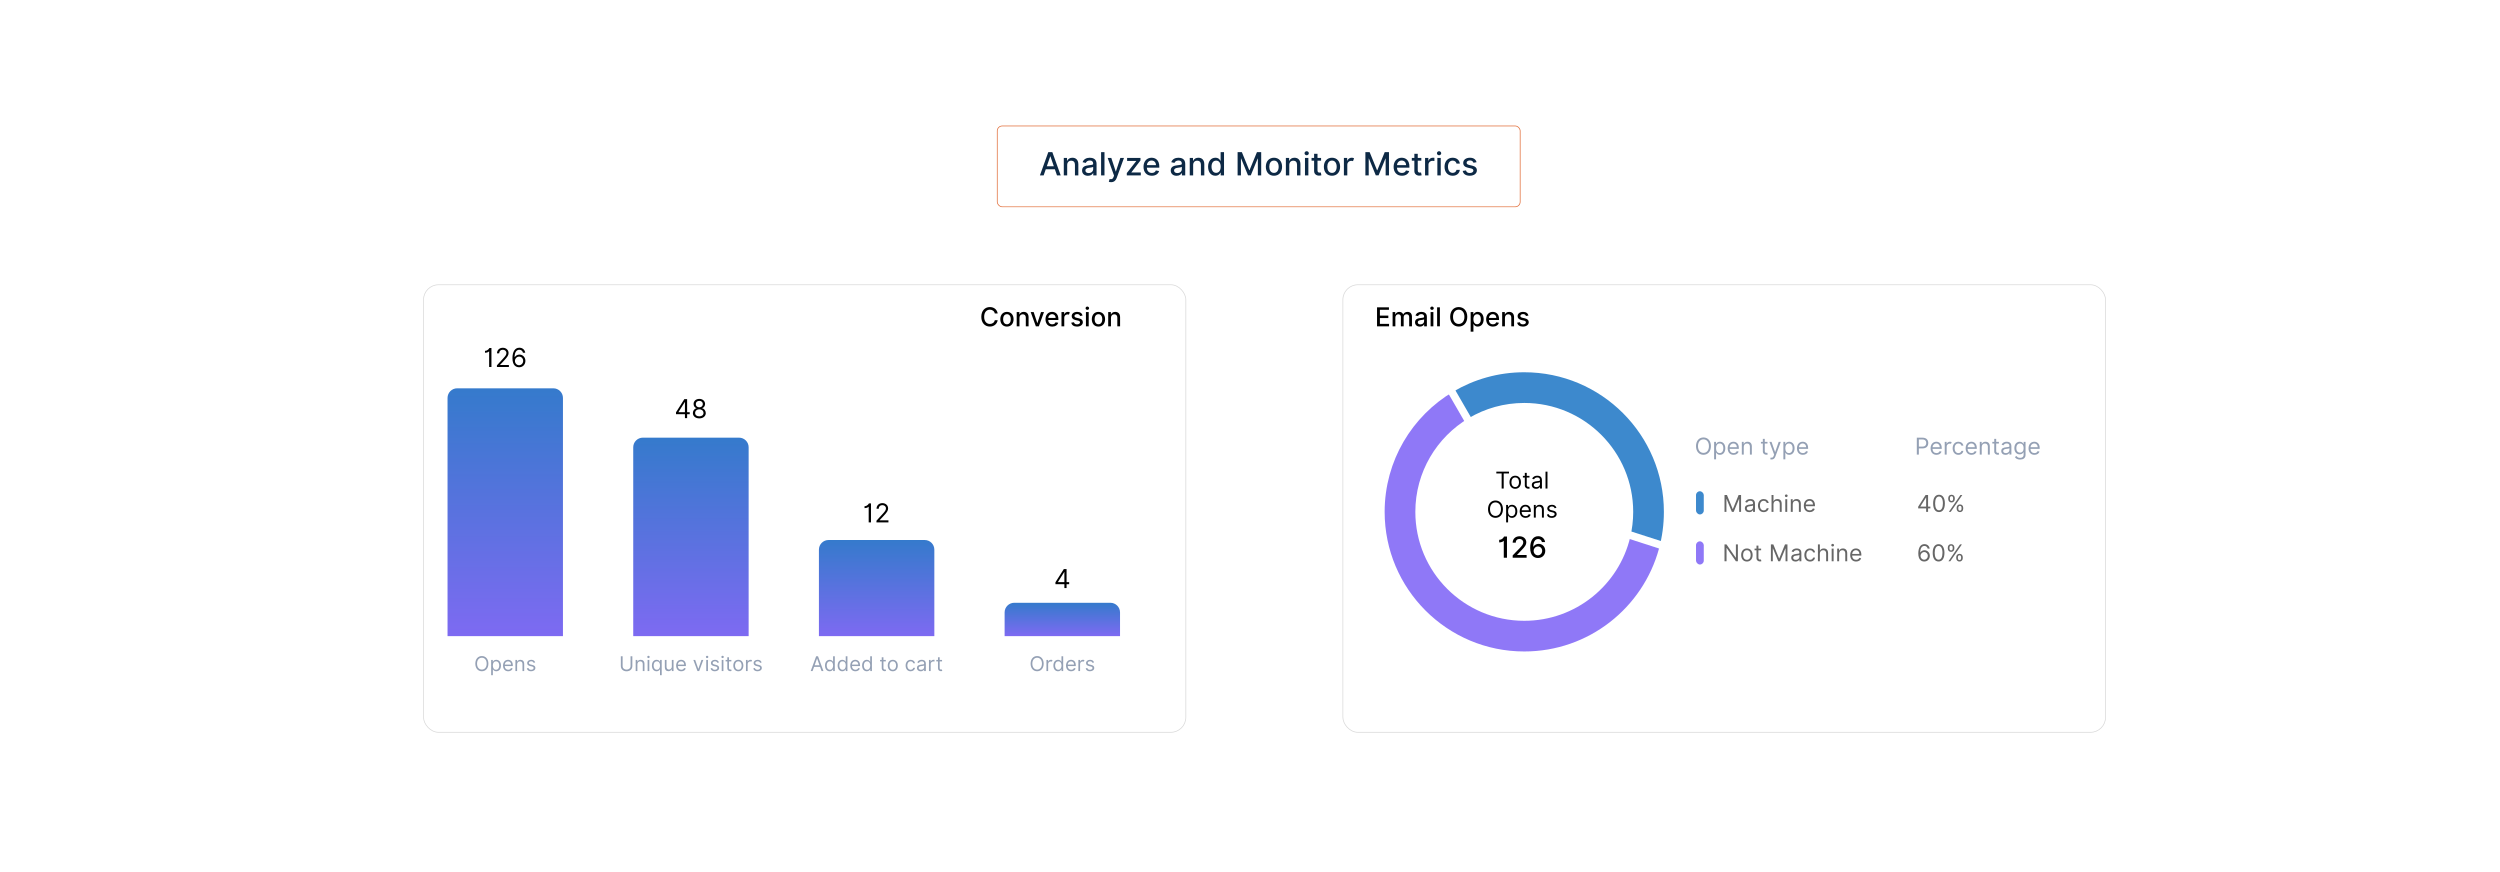 <?xml version="1.0" encoding="UTF-8"?>
<svg id="Layer_1" data-name="Layer 1" xmlns="http://www.w3.org/2000/svg" xmlns:xlink="http://www.w3.org/1999/xlink" viewBox="0 0 860 300">
  <defs>
    <filter id="drop-shadow-4" x="416.72" y="52.6" width="353.28" height="244.8" filterUnits="userSpaceOnUse">
      <feOffset dx="5" dy="5"/>
      <feGaussianBlur result="blur" stdDeviation="15"/>
      <feFlood flood-color="#2b2b2b" flood-opacity=".06"/>
      <feComposite in2="blur" operator="in"/>
      <feComposite in="SourceGraphic"/>
    </filter>
    <filter id="drop-shadow-5" x="100.4" y="52.6" width="353.28" height="244.8" filterUnits="userSpaceOnUse">
      <feOffset dx="5" dy="5"/>
      <feGaussianBlur result="blur-2" stdDeviation="15"/>
      <feFlood flood-color="#2b2b2b" flood-opacity=".06"/>
      <feComposite in2="blur-2" operator="in"/>
      <feComposite in="SourceGraphic"/>
    </filter>
    <linearGradient id="linear-gradient" x1="173.805" y1="133.578" x2="173.805" y2="224.255" gradientUnits="userSpaceOnUse">
      <stop offset="0" stop-color="#357acc"/>
      <stop offset="1" stop-color="#8269f4"/>
    </linearGradient>
    <linearGradient id="linear-gradient-2" x1="237.683" y1="150.553" x2="237.683" y2="223.175" xlink:href="#linear-gradient"/>
    <linearGradient id="linear-gradient-3" x1="301.561" y1="185.764" x2="301.561" y2="220.935" xlink:href="#linear-gradient"/>
    <linearGradient id="linear-gradient-4" x1="365.44" y1="207.357" x2="365.44" y2="219.561" xlink:href="#linear-gradient"/>
    <filter id="drop-shadow-6" x="312.68" y="13.12" width="240.48" height="88.32" filterUnits="userSpaceOnUse">
      <feOffset dx="3" dy="3"/>
      <feGaussianBlur result="blur-3" stdDeviation="10"/>
      <feFlood flood-color="#333" flood-opacity=".06"/>
      <feComposite in2="blur-3" operator="in"/>
      <feComposite in="SourceGraphic"/>
    </filter>
  </defs>
  <rect width="860" height="300" fill="#fff"/>
  <g>
    <rect x="456.949" y="92.957" width="262.355" height="153.958" rx="5.171" ry="5.171" fill="#fff" filter="url(#drop-shadow-4)" stroke="#d8d8d8" stroke-miterlimit="10" stroke-width=".25"/>
    <rect x="140.696" y="92.957" width="262.23" height="153.958" rx="5.171" ry="5.171" fill="#fff" filter="url(#drop-shadow-5)" stroke="#d8d8d8" stroke-miterlimit="10" stroke-width=".25"/>
    <g>
      <g>
        <g>
          <path d="M486.878,176.085c0,20.69,16.78,37.47,37.47,37.47,17.68,0,32.5-12.25,36.44-28.72l-40.61-15.75-14.92-25.25c-11,6.53-18.38,18.52-18.38,32.25Z" fill="none"/>
          <path d="M560.788,184.835c.67-2.81,1.03-5.74,1.03-8.75,0-20.7-16.78-37.47-37.47-37.47-6.97,0-13.5,1.9-19.09,5.22l14.92,25.25,40.61,15.75Z" fill="none"/>
          <path d="M524.347,213.555c-20.69,0-37.47-16.78-37.47-37.47,0-13.73,7.38-25.72,18.38-32.25l-5.37-9.09c-14.11,8.36-23.57,23.75-23.57,41.34,0,26.52,21.51,48.02,48.03,48.02,22.17,0,40.82-15.01,46.36-35.42l-9.92-3.85c-3.94,16.47-18.76,28.72-36.44,28.72Z" fill="#8f78f7"/>
          <path d="M524.347,128.055c-8.93,0-17.3,2.44-24.46,6.69l5.37,9.09c5.59-3.32,12.12-5.22,19.09-5.22,20.69,0,37.47,16.77,37.47,37.47,0,3.01-.36,5.94-1.03,8.75l9.92,3.85c1.09-4.01,1.67-8.24,1.67-12.6,0-26.53-21.5-48.03-48.03-48.03Z" fill="#3d89cd"/>
          <rect x="558.117" y="184.446" width="15.636" height="2.635" transform="translate(84.107 -164.426) rotate(17.837)" fill="#fff"/>
          <rect x="494.452" y="138.399" width="15.636" height="2.635" transform="translate(372.133 -365.12) rotate(60)" fill="#fff"/>
        </g>
        <g>
          <path d="M514.738,162.247h4.359v.624h-1.827v5.189h-.704v-5.189h-1.828v-.624Z"/>
          <path d="M519.262,165.902c0-1.362.794-2.259,1.975-2.259s1.976.896,1.976,2.259c0,1.352-.795,2.248-1.976,2.248s-1.975-.896-1.975-2.248ZM522.542,165.902c0-.874-.408-1.657-1.306-1.657-.896,0-1.306.783-1.306,1.657s.409,1.647,1.306,1.647c.897,0,1.306-.772,1.306-1.647Z"/>
          <path d="M526.134,164.268h-.931v2.543c0,.567.283.659.579.659.147,0,.238-.023.295-.034l.136.602c-.09.034-.249.079-.499.079-.567,0-1.181-.363-1.181-1.124v-2.725h-.658v-.567h.658v-1.045h.67v1.045h.931v.567Z"/>
          <path d="M526.943,166.822c0-.999.882-1.178,1.691-1.283.794-.102,1.123-.073,1.123-.398v-.022c0-.559-.303-.886-.919-.886-.639,0-.987.341-1.136.659l-.636-.228c.341-.795,1.09-1.022,1.749-1.022.556,0,1.611.159,1.611,1.544v2.872h-.67v-.59h-.033c-.137.283-.534.692-1.295.692-.828,0-1.486-.488-1.486-1.34ZM529.758,166.481v-.613c-.113.137-.874.216-1.157.25-.522.068-.988.228-.988.738,0,.465.387.703.92.703.795,0,1.226-.533,1.226-1.078Z"/>
          <path d="M532.329,168.06h-.67v-5.812h.67v5.812Z"/>
          <path d="M514.447,178.139c-1.487,0-2.566-1.147-2.566-2.985s1.079-2.985,2.566-2.985c1.486,0,2.565,1.147,2.565,2.985s-1.079,2.985-2.565,2.985ZM514.447,172.826c-1.057,0-1.885.817-1.885,2.327s.828,2.327,1.885,2.327c1.056,0,1.884-.817,1.884-2.327s-.828-2.327-1.884-2.327Z"/>
          <path d="M518.108,173.7h.646v.692h.08c.147-.227.408-.749,1.26-.749,1.102,0,1.862.874,1.862,2.248,0,1.385-.761,2.259-1.851,2.259-.841,0-1.124-.522-1.272-.761h-.057v2.305h-.67v-5.994ZM520.016,177.549c.84,0,1.272-.738,1.272-1.669,0-.92-.42-1.635-1.272-1.635-.817,0-1.249.658-1.249,1.635,0,.987.442,1.669,1.249,1.669Z"/>
          <path d="M522.779,175.914c0-1.34.783-2.271,1.964-2.271.908,0,1.873.557,1.873,2.18v.283h-3.165c.031.935.573,1.442,1.359,1.442.525,0,.92-.228,1.09-.682l.647.182c-.204.659-.852,1.102-1.737,1.102-1.26,0-2.031-.896-2.031-2.236ZM525.935,175.528c0-.738-.465-1.283-1.191-1.283-.767,0-1.246.605-1.292,1.283h2.483Z"/>
          <path d="M528.312,178.06h-.67v-4.359h.646v.682h.057c.205-.443.613-.738,1.272-.738.883,0,1.477.533,1.477,1.647v2.769h-.67v-2.725c0-.684-.378-1.09-.999-1.09-.642,0-1.112.432-1.112,1.192v2.622Z"/>
          <path d="M534.811,174.847c-.117-.301-.358-.624-.942-.624-.534,0-.931.273-.931.646,0,.335.232.509.749.636l.646.159c.778.19,1.158.573,1.158,1.181,0,.752-.69,1.306-1.703,1.306-.891,0-1.501-.395-1.657-1.136l.636-.158c.119.468.463.703,1.011.703.624,0,1.022-.306,1.022-.681,0-.301-.207-.511-.647-.613l-.727-.17c-.8-.188-1.157-.591-1.157-1.192,0-.737.681-1.26,1.601-1.26.862,0,1.334.414,1.544,1.033l-.602.17Z"/>
        </g>
        <g>
          <path d="M518.401,191.855h-1.102v-5.799h-.06c-.121.214-.693.541-1.519.541v-.903c1.063,0,1.618-.921,1.657-1.12h1.023v7.281Z"/>
          <path d="M520.366,191.058l2.464-2.552c.782-.829,1.166-1.291,1.166-1.935,0-.726-.561-1.181-1.301-1.181-.786,0-1.291.513-1.287,1.295h-1.049c0-1.33.995-2.212,2.357-2.212,1.372,0,2.325.896,2.325,2.065,0,.815-.381,1.458-1.714,2.806l-1.447,1.515v.053h3.278v.942h-4.793v-.797Z"/>
          <path d="M526.386,188.459c0-2.549,1.056-4.003,2.748-4.003,1.301,0,2.208.839,2.375,2.009h-1.085c-.148-.622-.59-1.046-1.29-1.046-1.066,0-1.692.979-1.696,2.649h.054c.373-.615,1.038-.985,1.806-.985,1.263,0,2.275.999,2.272,2.393.003,1.397-1.007,2.492-2.528,2.478-1.294-.011-2.655-.815-2.655-3.495ZM530.503,189.49c.003-.843-.608-1.515-1.44-1.515-.839,0-1.486.711-1.489,1.525,0,.817.618,1.528,1.465,1.528.832,0,1.468-.679,1.465-1.539Z"/>
        </g>
      </g>
      <g>
        <path d="M585.992,156.451c-1.487,0-2.566-1.147-2.566-2.985s1.079-2.985,2.566-2.985c1.486,0,2.565,1.147,2.565,2.985s-1.079,2.985-2.565,2.985ZM585.992,151.139c-1.057,0-1.885.817-1.885,2.327s.828,2.327,1.885,2.327c1.056,0,1.884-.817,1.884-2.327s-.828-2.327-1.884-2.327Z" fill="#94a0b4"/>
        <path d="M589.653,152.013h.646v.692h.08c.147-.227.408-.749,1.26-.749,1.102,0,1.862.874,1.862,2.248,0,1.385-.761,2.259-1.851,2.259-.841,0-1.124-.522-1.272-.761h-.057v2.305h-.67v-5.994ZM591.561,155.861c.84,0,1.272-.738,1.272-1.669,0-.92-.42-1.635-1.272-1.635-.817,0-1.249.658-1.249,1.635,0,.987.442,1.669,1.249,1.669Z" fill="#94a0b4"/>
        <path d="M594.324,154.227c0-1.34.783-2.271,1.964-2.271.908,0,1.873.557,1.873,2.18v.283h-3.165c.031.935.573,1.442,1.359,1.442.525,0,.92-.228,1.09-.682l.647.182c-.204.659-.852,1.102-1.737,1.102-1.26,0-2.031-.896-2.031-2.236ZM597.48,153.841c0-.738-.465-1.283-1.191-1.283-.767,0-1.246.605-1.292,1.283h2.483Z" fill="#94a0b4"/>
        <path d="M599.857,156.372h-.67v-4.359h.646v.682h.057c.205-.443.613-.738,1.272-.738.883,0,1.477.533,1.477,1.647v2.769h-.67v-2.725c0-.684-.378-1.09-.999-1.09-.642,0-1.112.432-1.112,1.192v2.622Z" fill="#94a0b4"/>
        <path d="M608.015,152.58h-.931v2.543c0,.567.283.659.579.659.147,0,.238-.023.295-.034l.136.602c-.09.034-.249.079-.499.079-.567,0-1.181-.363-1.181-1.124v-2.725h-.658v-.567h.658v-1.045h.67v1.045h.931v.567Z" fill="#94a0b4"/>
        <path d="M608.948,157.984l.171-.591c.488.125.797.062,1.033-.59l.147-.409-1.612-4.382h.727l1.203,3.474h.046l1.203-3.474h.727l-1.873,5.064c-.25.67-.67.987-1.283.987-.227,0-.42-.045-.488-.079Z" fill="#94a0b4"/>
        <path d="M613.483,152.013h.646v.692h.08c.147-.227.408-.749,1.26-.749,1.102,0,1.862.874,1.862,2.248,0,1.385-.761,2.259-1.851,2.259-.841,0-1.124-.522-1.272-.761h-.057v2.305h-.67v-5.994ZM615.391,155.861c.84,0,1.272-.738,1.272-1.669,0-.92-.42-1.635-1.272-1.635-.817,0-1.249.658-1.249,1.635,0,.987.442,1.669,1.249,1.669Z" fill="#94a0b4"/>
        <path d="M618.154,154.227c0-1.34.783-2.271,1.964-2.271.908,0,1.873.557,1.873,2.18v.283h-3.165c.031.935.573,1.442,1.359,1.442.525,0,.92-.228,1.09-.682l.647.182c-.204.659-.852,1.102-1.737,1.102-1.26,0-2.031-.896-2.031-2.236ZM621.31,153.841c0-.738-.465-1.283-1.191-1.283-.767,0-1.246.605-1.292,1.283h2.483Z" fill="#94a0b4"/>
      </g>
      <g>
        <path d="M594.068,170.269l1.976,4.825h.068l1.975-4.825h.84v5.812h-.658v-4.416h-.057l-1.816,4.416h-.636l-1.816-4.416h-.057v4.416h-.658v-5.812h.84Z" fill="#666"/>
        <path d="M600.23,174.845c0-.999.882-1.178,1.691-1.283.794-.102,1.123-.073,1.123-.398v-.022c0-.559-.303-.886-.919-.886-.639,0-.987.341-1.136.659l-.636-.228c.341-.795,1.09-1.022,1.749-1.022.556,0,1.611.159,1.611,1.544v2.872h-.67v-.59h-.033c-.137.283-.534.692-1.295.692-.828,0-1.486-.488-1.486-1.34ZM603.044,174.504v-.613c-.113.137-.874.216-1.157.25-.522.068-.988.228-.988.738,0,.465.387.703.92.703.795,0,1.226-.533,1.226-1.078Z" fill="#666"/>
        <path d="M604.739,173.925c0-1.328.784-2.259,1.965-2.259.919,0,1.611.545,1.726,1.362h-.67c-.102-.398-.454-.761-1.045-.761-.783,0-1.306.647-1.306,1.635,0,1.011.512,1.669,1.306,1.669.522,0,.92-.284,1.045-.761h.67c-.114.771-.75,1.362-1.715,1.362-1.226,0-1.976-.942-1.976-2.248Z" fill="#666"/>
        <path d="M610.08,176.082h-.67v-5.812h.67v2.135h.057c.204-.452.596-.738,1.282-.738.892,0,1.487.525,1.487,1.647v2.769h-.67v-2.725c0-.692-.38-1.09-1.01-1.09-.661,0-1.147.432-1.147,1.192v2.622Z" fill="#666"/>
        <path d="M614.001,170.542c0-.25.216-.454.477-.454.262,0,.477.204.477.454s-.216.454-.477.454c-.261,0-.477-.204-.477-.454ZM614.138,171.723h.67v4.359h-.67v-4.359Z" fill="#666"/>
        <path d="M616.705,176.082h-.67v-4.359h.646v.682h.058c.204-.443.612-.738,1.272-.738.882,0,1.476.533,1.476,1.647v2.769h-.67v-2.725c0-.684-.378-1.09-.999-1.09-.642,0-1.112.432-1.112,1.192v2.622Z" fill="#666"/>
        <path d="M620.513,173.936c0-1.34.783-2.271,1.964-2.271.908,0,1.873.557,1.873,2.18v.283h-3.165c.031.935.573,1.442,1.359,1.442.525,0,.92-.228,1.09-.682l.647.182c-.204.659-.852,1.102-1.737,1.102-1.26,0-2.031-.896-2.031-2.236ZM623.668,173.551c0-.738-.465-1.283-1.191-1.283-.767,0-1.246.605-1.292,1.283h2.483Z" fill="#666"/>
        <path d="M597.837,193.082h-.681l-3.167-4.564h-.057v4.564h-.704v-5.812h.681l3.179,4.575h.057v-4.575h.692v5.812Z" fill="#666"/>
        <path d="M598.956,190.925c0-1.362.794-2.259,1.975-2.259s1.976.896,1.976,2.259c0,1.352-.795,2.248-1.976,2.248s-1.975-.896-1.975-2.248ZM602.236,190.925c0-.874-.408-1.657-1.306-1.657-.896,0-1.306.783-1.306,1.657s.409,1.647,1.306,1.647c.897,0,1.306-.772,1.306-1.647Z" fill="#666"/>
        <path d="M605.829,189.29h-.931v2.543c0,.567.284.659.579.659.147,0,.238-.023.295-.034l.137.602c-.092.034-.25.079-.5.079-.567,0-1.181-.363-1.181-1.124v-2.725h-.658v-.567h.658v-1.045h.67v1.045h.931v.567Z" fill="#666"/>
        <path d="M610.023,187.269l1.976,4.825h.067l1.976-4.825h.841v5.812h-.659v-4.416h-.057l-1.816,4.416h-.636l-1.816-4.416h-.057v4.416h-.658v-5.812h.84Z" fill="#666"/>
        <path d="M616.183,191.845c0-.999.883-1.178,1.692-1.283.794-.102,1.124-.073,1.124-.398v-.022c0-.559-.304-.886-.92-.886-.639,0-.988.341-1.136.659l-.636-.228c.341-.795,1.09-1.022,1.749-1.022.556,0,1.611.159,1.611,1.544v2.872h-.669v-.59h-.034c-.137.283-.534.692-1.295.692-.828,0-1.487-.488-1.487-1.34ZM618.999,191.504v-.613c-.114.137-.875.216-1.158.25-.522.068-.988.228-.988.738,0,.465.387.703.92.703.795,0,1.227-.533,1.227-1.078Z" fill="#666"/>
        <path d="M620.694,190.925c0-1.328.784-2.259,1.965-2.259.919,0,1.611.545,1.726,1.362h-.67c-.102-.398-.454-.761-1.045-.761-.783,0-1.306.647-1.306,1.635,0,1.011.512,1.669,1.306,1.669.522,0,.92-.284,1.045-.761h.67c-.114.771-.75,1.362-1.715,1.362-1.226,0-1.976-.942-1.976-2.248Z" fill="#666"/>
        <path d="M626.035,193.082h-.67v-5.812h.67v2.135h.057c.204-.452.596-.738,1.282-.738.892,0,1.487.525,1.487,1.647v2.769h-.67v-2.725c0-.692-.38-1.09-1.01-1.09-.661,0-1.147.432-1.147,1.192v2.622Z" fill="#666"/>
        <path d="M629.955,187.542c0-.25.216-.454.477-.454.261,0,.477.204.477.454s-.216.454-.477.454c-.262,0-.477-.204-.477-.454ZM630.092,188.723h.67v4.359h-.67v-4.359Z" fill="#666"/>
        <path d="M632.66,193.082h-.67v-4.359h.646v.682h.058c.204-.443.612-.738,1.272-.738.882,0,1.476.533,1.476,1.647v2.769h-.67v-2.725c0-.684-.378-1.09-.999-1.09-.642,0-1.112.432-1.112,1.192v2.622Z" fill="#666"/>
        <path d="M636.468,190.936c0-1.34.783-2.271,1.964-2.271.908,0,1.873.557,1.873,2.18v.283h-3.165c.031.935.573,1.442,1.359,1.442.525,0,.92-.228,1.09-.682l.647.182c-.204.659-.852,1.102-1.737,1.102-1.26,0-2.031-.896-2.031-2.236ZM639.623,190.551c0-.738-.465-1.283-1.191-1.283-.767,0-1.246.605-1.292,1.283h2.483Z" fill="#666"/>
      </g>
      <g>
        <path d="M659.85,174.31l2.554-4.041h.852v3.996h.795v.624h-.795v1.192h-.67v-1.192h-2.735v-.579ZM662.585,171.166h-.045l-1.93,3.055v.045h1.975v-3.1Z" fill="#666"/>
        <path d="M664.997,173.176c0-1.885.75-2.985,2.022-2.985s2.021,1.101,2.021,2.985c0,1.898-.738,2.985-2.021,2.985-1.283,0-2.022-1.087-2.022-2.985ZM668.357,173.176c0-1.51-.499-2.373-1.339-2.373-.841,0-1.34.863-1.34,2.373,0,1.513.493,2.361,1.34,2.361.846,0,1.339-.849,1.339-2.361Z" fill="#666"/>
        <path d="M670.19,171.359c0-.636.408-1.169,1.135-1.169.738,0,1.124.533,1.124,1.169v.307c0,.636-.398,1.169-1.124,1.169-.737,0-1.135-.533-1.135-1.169v-.307ZM674.402,170.269h.646l-3.996,5.812h-.646l3.996-5.812ZM670.769,171.666c0,.352.147.681.556.681.398,0,.545-.329.545-.681v-.307c0-.352-.136-.682-.545-.682-.397,0-.556.33-.556.682v.307ZM673.085,174.685c0-.636.409-1.169,1.136-1.169.737,0,1.124.533,1.124,1.169v.307c0,.636-.398,1.169-1.124,1.169-.738,0-1.136-.533-1.136-1.169v-.307ZM673.664,174.992c0,.352.147.682.557.682.398,0,.545-.33.545-.682v-.307c0-.352-.137-.681-.545-.681-.398,0-.557.329-.557.681v.307Z" fill="#666"/>
        <path d="M659.894,190.402c0-2.065.804-3.224,2.111-3.224.977,0,1.663.63,1.806,1.544h-.692c-.131-.533-.5-.92-1.113-.92-.899,0-1.45.82-1.453,2.248h.046c.317-.479.831-.771,1.431-.771.996,0,1.827.806,1.827,1.93,0,1.081-.766,1.967-1.941,1.952-.953-.011-2.021-.609-2.021-2.759ZM663.176,191.209c0-.721-.525-1.306-1.237-1.306-.722,0-1.28.621-1.283,1.317-.003.695.53,1.316,1.26,1.316.713,0,1.261-.59,1.261-1.328Z" fill="#666"/>
        <path d="M664.849,190.176c0-1.885.75-2.985,2.022-2.985s2.021,1.101,2.021,2.985c0,1.898-.738,2.985-2.021,2.985-1.283,0-2.022-1.087-2.022-2.985ZM668.209,190.176c0-1.51-.499-2.373-1.339-2.373-.841,0-1.34.863-1.34,2.373,0,1.513.493,2.361,1.34,2.361.846,0,1.339-.849,1.339-2.361Z" fill="#666"/>
        <path d="M670.042,188.359c0-.636.408-1.169,1.135-1.169.738,0,1.124.533,1.124,1.169v.307c0,.636-.398,1.169-1.124,1.169-.737,0-1.135-.533-1.135-1.169v-.307ZM674.254,187.269h.646l-3.996,5.812h-.646l3.996-5.812ZM670.621,188.666c0,.352.147.681.556.681.398,0,.545-.329.545-.681v-.307c0-.352-.136-.682-.545-.682-.397,0-.556.33-.556.682v.307ZM672.937,191.685c0-.636.409-1.169,1.136-1.169.737,0,1.124.533,1.124,1.169v.307c0,.636-.398,1.169-1.124,1.169-.738,0-1.136-.533-1.136-1.169v-.307ZM673.516,191.992c0,.352.147.682.557.682.398,0,.545-.33.545-.682v-.307c0-.352-.137-.681-.545-.681-.398,0-.557.329-.557.681v.307Z" fill="#666"/>
      </g>
      <g>
        <path d="M659.384,150.56h1.964c1.365,0,1.976.811,1.976,1.839s-.61,1.851-1.964,1.851h-1.272v2.123h-.704v-5.812ZM661.336,153.625c.934,0,1.295-.528,1.295-1.227s-.361-1.215-1.306-1.215h-1.237v2.441h1.248Z" fill="#94a0b4"/>
        <path d="M664.123,154.227c0-1.34.783-2.271,1.964-2.271.908,0,1.873.557,1.873,2.18v.283h-3.165c.031.935.573,1.442,1.359,1.442.525,0,.92-.228,1.09-.682l.647.182c-.204.659-.852,1.102-1.737,1.102-1.26,0-2.031-.896-2.031-2.236ZM667.278,153.841c0-.738-.465-1.283-1.191-1.283-.767,0-1.246.605-1.292,1.283h2.483Z" fill="#94a0b4"/>
        <path d="M668.986,152.013h.646v.658h.046c.156-.432.607-.727,1.135-.727.241,0,.421.062.557.159l-.228.567c-.093-.048-.218-.079-.386-.079-.636,0-1.101.435-1.101,1.022v2.759h-.67v-4.359Z" fill="#94a0b4"/>
        <path d="M671.713,154.215c0-1.328.784-2.259,1.965-2.259.919,0,1.611.545,1.726,1.362h-.67c-.102-.398-.454-.761-1.045-.761-.783,0-1.306.647-1.306,1.635,0,1.011.512,1.669,1.306,1.669.522,0,.92-.284,1.045-.761h.67c-.114.771-.75,1.362-1.715,1.362-1.226,0-1.976-.942-1.976-2.248Z" fill="#94a0b4"/>
        <path d="M676.18,154.227c0-1.34.783-2.271,1.964-2.271.908,0,1.873.557,1.873,2.18v.283h-3.165c.031.935.573,1.442,1.359,1.442.525,0,.92-.228,1.09-.682l.647.182c-.204.659-.852,1.102-1.737,1.102-1.26,0-2.031-.896-2.031-2.236ZM679.335,153.841c0-.738-.465-1.283-1.191-1.283-.767,0-1.246.605-1.292,1.283h2.483Z" fill="#94a0b4"/>
        <path d="M681.713,156.372h-.67v-4.359h.646v.682h.057c.205-.443.613-.738,1.272-.738.883,0,1.477.533,1.477,1.647v2.769h-.67v-2.725c0-.684-.378-1.09-.999-1.09-.642,0-1.112.432-1.112,1.192v2.622Z" fill="#94a0b4"/>
        <path d="M687.62,152.58h-.931v2.543c0,.567.283.659.579.659.147,0,.238-.023.295-.034l.136.602c-.09.034-.249.079-.499.079-.567,0-1.181-.363-1.181-1.124v-2.725h-.658v-.567h.658v-1.045h.67v1.045h.931v.567Z" fill="#94a0b4"/>
        <path d="M688.43,155.135c0-.999.882-1.178,1.691-1.283.794-.102,1.123-.073,1.123-.398v-.022c0-.559-.303-.886-.919-.886-.639,0-.987.341-1.136.659l-.636-.228c.341-.795,1.09-1.022,1.749-1.022.556,0,1.611.159,1.611,1.544v2.872h-.67v-.59h-.033c-.137.283-.534.692-1.295.692-.828,0-1.486-.488-1.486-1.34ZM691.244,154.794v-.613c-.113.137-.874.216-1.157.25-.522.068-.988.228-.988.738,0,.465.387.703.92.703.795,0,1.226-.533,1.226-1.078Z" fill="#94a0b4"/>
        <path d="M693.123,157.224l.533-.375c.179.241.457.658,1.249.658.703,0,1.214-.329,1.214-1.056v-.885h-.057c-.147.238-.42.737-1.272.737-1.056,0-1.85-.771-1.85-2.134,0-1.34.76-2.214,1.861-2.214.852,0,1.124.522,1.272.749h.068v-.692h.646v4.484c0,1.124-.84,1.601-1.884,1.601-.974,0-1.511-.417-1.782-.874ZM696.131,154.158c0-.942-.432-1.601-1.249-1.601-.851,0-1.272.715-1.272,1.601,0,.908.432,1.544,1.272,1.544.807,0,1.249-.579,1.249-1.544Z" fill="#94a0b4"/>
        <path d="M697.816,154.227c0-1.34.783-2.271,1.964-2.271.908,0,1.873.557,1.873,2.18v.283h-3.165c.031.935.573,1.442,1.359,1.442.525,0,.92-.228,1.09-.682l.647.182c-.204.659-.852,1.102-1.737,1.102-1.26,0-2.031-.896-2.031-2.236ZM700.972,153.841c0-.738-.465-1.283-1.191-1.283-.767,0-1.246.605-1.292,1.283h2.483Z" fill="#94a0b4"/>
      </g>
      <rect x="583.427" y="168.99" width="2.673" height="7.977" rx="1.337" ry="1.337" fill="#3d89cd"/>
      <rect x="583.427" y="186.218" width="2.673" height="7.977" rx="1.337" ry="1.337" fill="#8f78f7"/>
    </g>
    <path d="M157.266,133.578h33.078c1.828,0,3.312,1.484,3.312,3.312v81.941h-39.702v-81.941c0-1.828,1.484-3.312,3.312-3.312Z" fill="url(#linear-gradient)"/>
    <path d="M221.144,150.553h33.078c1.828,0,3.312,1.484,3.312,3.312v64.965h-39.702v-64.965c0-1.828,1.484-3.312,3.312-3.312Z" fill="url(#linear-gradient-2)"/>
    <path d="M285.022,185.764h33.078c1.828,0,3.312,1.484,3.312,3.312v29.755h-39.702v-29.755c0-1.828,1.484-3.312,3.312-3.312Z" fill="url(#linear-gradient-3)"/>
    <path d="M348.901,207.357h33.078c1.828,0,3.312,1.484,3.312,3.312v8.161h-39.702v-8.161c0-1.828,1.484-3.312,3.312-3.312Z" fill="url(#linear-gradient-4)"/>
    <g>
      <path d="M169.056,126.249h-.791v-5.383h-.051c-.093.178-.628.484-1.378.484v-.663c1.008,0,1.477-.902,1.518-.97h.702v6.531Z"/>
      <path d="M170.94,125.675l2.156-2.359c.756-.826,1.11-1.272,1.11-1.876,0-.689-.542-1.122-1.25-1.122-.756,0-1.237.494-1.237,1.237h-.752c0-1.148.871-1.926,2.016-1.926,1.148,0,1.964.804,1.964,1.81,0,.725-.332,1.285-1.454,2.488l-1.467,1.568v.052h3.036v.701h-4.12v-.574Z"/>
      <path d="M176.284,123.238c0-2.321.902-3.622,2.373-3.622,1.097,0,1.869.707,2.028,1.734h-.778c-.146-.6-.561-1.033-1.25-1.033-1.011,0-1.63.922-1.633,2.525h.051c.357-.539.935-.867,1.607-.867,1.12,0,2.054.906,2.054,2.169,0,1.215-.861,2.21-2.181,2.193-1.072-.013-2.271-.685-2.271-3.1ZM179.97,124.144c0-.81-.59-1.468-1.391-1.468-.81,0-1.438.699-1.441,1.48s.596,1.48,1.416,1.48c.8,0,1.416-.663,1.416-1.492Z"/>
    </g>
    <g>
      <path d="M232.543,141.844l2.87-4.541h.957v4.49h.893v.701h-.893v1.34h-.753v-1.34h-3.074v-.65ZM235.617,138.31h-.051l-2.169,3.432v.051h2.22v-3.482Z"/>
      <path d="M238.347,142.1c-.006-.826.545-1.527,1.263-1.658v-.039c-.625-.158-1.027-.758-1.02-1.453-.006-.996.829-1.734,1.977-1.734,1.135,0,1.971.738,1.978,1.734-.007.695-.408,1.295-1.02,1.453v.039c.705.131,1.256.832,1.263,1.658-.006,1.062-.915,1.824-2.22,1.824-1.317,0-2.226-.762-2.22-1.824ZM242.008,142.06c-.006-.736-.615-1.262-1.441-1.262-.839,0-1.448.525-1.441,1.262-.006.703.545,1.162,1.441,1.162.883,0,1.435-.459,1.441-1.162ZM241.778,139c-.006-.664-.491-1.098-1.212-1.098-.733,0-1.218.434-1.212,1.098-.006.676.498,1.123,1.212,1.123.702,0,1.206-.447,1.212-1.123Z"/>
    </g>
    <path d="M363.073,200.308l2.87-4.541h.957v4.49h.893v.701h-.893v1.34h-.753v-1.34h-3.074v-.65ZM366.147,196.774h-.051l-2.169,3.432v.051h2.22v-3.482Z"/>
    <g>
      <path d="M299.619,179.696h-.791v-5.383h-.051c-.093.178-.628.484-1.378.484v-.663c1.008,0,1.477-.902,1.518-.97h.702v6.531Z"/>
      <path d="M301.503,179.122l2.156-2.359c.756-.826,1.11-1.272,1.11-1.876,0-.689-.542-1.122-1.25-1.122-.756,0-1.237.494-1.237,1.237h-.752c0-1.148.871-1.926,2.016-1.926,1.148,0,1.964.804,1.964,1.81,0,.725-.332,1.285-1.454,2.488l-1.467,1.568v.052h3.036v.701h-4.12v-.574Z"/>
    </g>
    <g>
      <path d="M165.757,230.911c-1.303,0-2.248-1.005-2.248-2.616s.945-2.616,2.248-2.616c1.304,0,2.249,1.005,2.249,2.616s-.945,2.616-2.249,2.616ZM165.757,226.256c-.925,0-1.651.716-1.651,2.039s.727,2.039,1.651,2.039c.926,0,1.651-.716,1.651-2.039s-.726-2.039-1.651-2.039Z" fill="#94a0b4"/>
      <path d="M168.957,227.022h.567v.606h.069c.13-.198.358-.656,1.105-.656.965,0,1.632.767,1.632,1.97,0,1.214-.667,1.98-1.622,1.98-.736,0-.984-.458-1.114-.667h-.05v2.019h-.587v-5.253ZM170.629,230.394c.736,0,1.114-.647,1.114-1.463,0-.806-.368-1.433-1.114-1.433-.717,0-1.095.577-1.095,1.433,0,.865.388,1.463,1.095,1.463Z" fill="#94a0b4"/>
      <path d="M173.044,228.962c0-1.175.686-1.99,1.721-1.99.796,0,1.642.487,1.642,1.91v.249h-2.773c.027.818.503,1.264,1.191,1.264.46,0,.807-.199.955-.598l.567.159c-.179.577-.746.966-1.522.966-1.103,0-1.78-.786-1.78-1.96ZM175.81,228.623c0-.646-.408-1.124-1.045-1.124-.671,0-1.092.529-1.132,1.124h2.177Z" fill="#94a0b4"/>
      <path d="M177.887,230.842h-.587v-3.82h.567v.597h.05c.179-.388.537-.646,1.114-.646.773,0,1.293.468,1.293,1.442v2.428h-.587v-2.388c0-.6-.331-.955-.875-.955-.562,0-.976.378-.976,1.045v2.298Z" fill="#94a0b4"/>
      <path d="M183.575,228.026c-.102-.264-.314-.547-.825-.547-.468,0-.816.238-.816.566,0,.294.204.445.657.558l.566.139c.682.167,1.015.503,1.015,1.035,0,.659-.604,1.145-1.492,1.145-.78,0-1.315-.347-1.452-.995l.557-.14c.104.41.406.617.886.617.547,0,.895-.269.895-.598,0-.263-.182-.447-.567-.537l-.637-.148c-.701-.165-1.015-.518-1.015-1.045,0-.646.597-1.105,1.403-1.105.756,0,1.169.363,1.353.905l-.527.149Z" fill="#94a0b4"/>
    </g>
    <g>
      <path d="M217.526,225.748v3.373c0,1.144-.905,1.81-1.98,1.81s-1.98-.667-1.98-1.81v-3.373h.616v3.373c0,.796.637,1.233,1.363,1.233s1.363-.438,1.363-1.233v-3.373h.616Z" fill="#94a0b4"/>
      <path d="M219.264,230.842h-.587v-3.82h.567v.597h.05c.179-.388.537-.646,1.114-.646.773,0,1.293.468,1.293,1.442v2.428h-.587v-2.388c0-.6-.331-.955-.875-.955-.562,0-.976.378-.976,1.045v2.298Z" fill="#94a0b4"/>
      <path d="M222.655,225.986c0-.219.189-.398.418-.398.229,0,.418.179.418.398,0,.22-.19.398-.418.398-.23,0-.418-.179-.418-.398ZM222.774,227.022h.587v3.82h-.587v-3.82Z" fill="#94a0b4"/>
      <path d="M227.041,232.274v-2.019h-.05c-.129.209-.378.667-1.114.667-.955,0-1.621-.767-1.621-1.98,0-1.203.666-1.97,1.631-1.97.747,0,.976.458,1.105.656h.07v-.606h.566v5.253h-.587ZM225.957,227.499c-.746,0-1.114.627-1.114,1.433,0,.815.378,1.463,1.114,1.463.706,0,1.094-.598,1.094-1.463,0-.856-.378-1.433-1.094-1.433Z" fill="#94a0b4"/>
      <path d="M231.107,227.022h.588v3.82h-.588v-.646h-.039c-.18.388-.558.696-1.135.696-.716,0-1.233-.468-1.233-1.442v-2.428h.587v2.388c0,.558.349.915.836.915.438,0,.984-.328.984-1.044v-2.259Z" fill="#94a0b4"/>
      <path d="M232.588,228.962c0-1.175.686-1.99,1.721-1.99.796,0,1.642.487,1.642,1.91v.249h-2.773c.027.818.503,1.264,1.191,1.264.46,0,.807-.199.955-.598l.567.159c-.179.577-.746.966-1.522.966-1.103,0-1.78-.786-1.78-1.96ZM235.354,228.623c0-.646-.408-1.124-1.045-1.124-.671,0-1.092.529-1.132,1.124h2.177Z" fill="#94a0b4"/>
      <path d="M240.523,230.842h-.597l-1.413-3.82h.637l1.055,3.044h.04l1.055-3.044h.637l-1.413,3.82Z" fill="#94a0b4"/>
      <path d="M242.83,225.986c0-.219.189-.398.418-.398.229,0,.418.179.418.398,0,.22-.19.398-.418.398-.23,0-.418-.179-.418-.398ZM242.949,227.022h.587v3.82h-.587v-3.82Z" fill="#94a0b4"/>
      <path d="M246.788,228.026c-.102-.264-.314-.547-.825-.547-.468,0-.816.238-.816.566,0,.294.204.445.657.558l.566.139c.682.167,1.015.503,1.015,1.035,0,.659-.604,1.145-1.492,1.145-.78,0-1.315-.347-1.452-.995l.557-.14c.104.41.406.617.886.617.547,0,.895-.269.895-.598,0-.263-.182-.447-.567-.537l-.637-.148c-.701-.165-1.015-.518-1.015-1.045,0-.646.597-1.105,1.403-1.105.756,0,1.169.363,1.353.905l-.527.149Z" fill="#94a0b4"/>
      <path d="M248.149,225.986c0-.219.189-.398.418-.398.229,0,.418.179.418.398,0,.22-.19.398-.418.398-.23,0-.418-.179-.418-.398ZM248.268,227.022h.587v3.82h-.587v-3.82Z" fill="#94a0b4"/>
      <path d="M251.589,227.519h-.815v2.228c0,.498.249.577.508.577.129,0,.209-.019.259-.029l.119.527c-.08.029-.219.069-.438.069-.498,0-1.035-.318-1.035-.985v-2.388h-.577v-.497h.577v-.915h.587v.915h.815v.497Z" fill="#94a0b4"/>
      <path d="M252.255,228.951c0-1.193.696-1.98,1.73-1.98,1.035,0,1.731.786,1.731,1.98,0,1.185-.696,1.971-1.731,1.971-1.034,0-1.73-.786-1.73-1.971ZM255.13,228.951c0-.766-.358-1.452-1.145-1.452-.785,0-1.144.686-1.144,1.452,0,.767.358,1.443,1.144,1.443.786,0,1.145-.677,1.145-1.443Z" fill="#94a0b4"/>
      <path d="M256.611,227.022h.567v.577h.04c.137-.378.532-.637.994-.637.212,0,.368.055.488.14l-.199.497c-.082-.042-.191-.069-.339-.069-.557,0-.965.38-.965.894v2.418h-.587v-3.82Z" fill="#94a0b4"/>
      <path d="M261.474,228.026c-.102-.264-.314-.547-.825-.547-.468,0-.816.238-.816.566,0,.294.204.445.657.558l.566.139c.682.167,1.015.503,1.015,1.035,0,.659-.604,1.145-1.492,1.145-.78,0-1.315-.347-1.452-.995l.557-.14c.104.41.406.617.886.617.547,0,.895-.269.895-.598,0-.263-.182-.447-.567-.537l-.637-.148c-.701-.165-1.015-.518-1.015-1.045,0-.646.597-1.105,1.403-1.105.756,0,1.169.363,1.353.905l-.527.149Z" fill="#94a0b4"/>
    </g>
    <g>
      <path d="M278.885,230.842l1.871-5.094h.637l1.87,5.094h-.646l-.513-1.442h-2.06l-.512,1.442h-.647ZM281.91,228.852l-.815-2.298h-.04l-.815,2.298h1.671Z" fill="#94a0b4"/>
      <path d="M283.798,228.941c0-1.203.666-1.97,1.632-1.97.746,0,.975.458,1.103.656h.05v-1.88h.587v5.094h-.566v-.587h-.07c-.129.209-.378.667-1.114.667-.955,0-1.621-.767-1.621-1.98ZM286.593,228.932c0-.856-.378-1.433-1.094-1.433-.746,0-1.114.627-1.114,1.433,0,.815.378,1.463,1.114,1.463.706,0,1.094-.598,1.094-1.463Z" fill="#94a0b4"/>
      <path d="M288.143,228.941c0-1.203.666-1.97,1.631-1.97.747,0,.976.458,1.105.656h.05v-1.88h.587v5.094h-.566v-.587h-.07c-.129.209-.378.667-1.114.667-.955,0-1.621-.767-1.621-1.98ZM290.938,228.932c0-.856-.378-1.433-1.094-1.433-.746,0-1.114.627-1.114,1.433,0,.815.378,1.463,1.114,1.463.706,0,1.094-.598,1.094-1.463Z" fill="#94a0b4"/>
      <path d="M292.488,228.962c0-1.175.686-1.99,1.721-1.99.796,0,1.642.487,1.642,1.91v.249h-2.773c.027.818.503,1.264,1.191,1.264.46,0,.807-.199.955-.598l.567.159c-.179.577-.746.966-1.522.966-1.103,0-1.78-.786-1.78-1.96ZM295.253,228.623c0-.646-.408-1.124-1.045-1.124-.671,0-1.092.529-1.132,1.124h2.177Z" fill="#94a0b4"/>
      <path d="M296.565,228.941c0-1.203.666-1.97,1.631-1.97.747,0,.976.458,1.105.656h.05v-1.88h.587v5.094h-.566v-.587h-.07c-.129.209-.378.667-1.114.667-.955,0-1.621-.767-1.621-1.98ZM299.36,228.932c0-.856-.378-1.433-1.094-1.433-.746,0-1.114.627-1.114,1.433,0,.815.378,1.463,1.114,1.463.706,0,1.094-.598,1.094-1.463Z" fill="#94a0b4"/>
      <path d="M304.718,227.519h-.815v2.228c0,.498.249.577.508.577.129,0,.209-.019.258-.029l.12.527c-.08.029-.219.069-.439.069-.497,0-1.034-.318-1.034-.985v-2.388h-.577v-.497h.577v-.915h.587v.915h.815v.497Z" fill="#94a0b4"/>
      <path d="M305.384,228.951c0-1.193.696-1.98,1.73-1.98,1.035,0,1.731.786,1.731,1.98,0,1.185-.696,1.971-1.731,1.971-1.034,0-1.73-.786-1.73-1.971ZM308.259,228.951c0-.766-.358-1.452-1.145-1.452-.785,0-1.144.686-1.144,1.452,0,.767.358,1.443,1.144,1.443.786,0,1.145-.677,1.145-1.443Z" fill="#94a0b4"/>
      <path d="M311.53,228.951c0-1.164.686-1.98,1.721-1.98.806,0,1.413.477,1.513,1.194h-.587c-.09-.349-.398-.667-.916-.667-.686,0-1.144.567-1.144,1.433,0,.886.447,1.463,1.144,1.463.458,0,.807-.249.916-.667h.587c-.1.677-.657,1.194-1.503,1.194-1.074,0-1.73-.826-1.73-1.971Z" fill="#94a0b4"/>
      <path d="M315.437,229.758c0-.876.773-1.032,1.482-1.125.696-.089.984-.065.984-.348v-.021c0-.489-.266-.775-.806-.775-.56,0-.865.298-.995.577l-.557-.199c.298-.696.955-.895,1.532-.895.487,0,1.412.14,1.412,1.353v2.517h-.587v-.518h-.029c-.12.249-.468.607-1.135.607-.726,0-1.303-.428-1.303-1.174ZM317.904,229.459v-.537c-.1.119-.766.189-1.015.219-.457.06-.865.199-.865.646,0,.408.338.617.806.617.696,0,1.074-.468,1.074-.945Z" fill="#94a0b4"/>
      <path d="M319.563,227.022h.567v.577h.04c.139-.378.537-.637.994-.637.087,0,.241.005.309.01v.597c-.04-.01-.201-.039-.358-.039-.557,0-.965.378-.965.894v2.418h-.587v-3.82Z" fill="#94a0b4"/>
      <path d="M324.068,227.519h-.815v2.228c0,.498.249.577.508.577.129,0,.209-.019.258-.029l.12.527c-.08.029-.219.069-.439.069-.497,0-1.034-.318-1.034-.985v-2.388h-.577v-.497h.577v-.915h.587v.915h.815v.497Z" fill="#94a0b4"/>
    </g>
    <g>
      <path d="M356.776,230.911c-1.303,0-2.248-1.005-2.248-2.616s.945-2.616,2.248-2.616c1.304,0,2.249,1.005,2.249,2.616s-.945,2.616-2.249,2.616ZM356.776,226.256c-.925,0-1.651.716-1.651,2.039s.727,2.039,1.651,2.039c.926,0,1.651-.716,1.651-2.039s-.726-2.039-1.651-2.039Z" fill="#94a0b4"/>
      <path d="M359.976,227.022h.567v.577h.04c.137-.378.532-.637.994-.637.212,0,.368.055.487.14l-.198.497c-.082-.042-.191-.069-.339-.069-.557,0-.965.38-.965.894v2.418h-.587v-3.82Z" fill="#94a0b4"/>
      <path d="M362.363,228.941c0-1.203.666-1.97,1.632-1.97.746,0,.975.458,1.103.656h.05v-1.88h.587v5.094h-.566v-.587h-.07c-.129.209-.378.667-1.114.667-.955,0-1.621-.767-1.621-1.98ZM365.158,228.932c0-.856-.378-1.433-1.094-1.433-.746,0-1.114.627-1.114,1.433,0,.815.378,1.463,1.114,1.463.706,0,1.094-.598,1.094-1.463Z" fill="#94a0b4"/>
      <path d="M366.709,228.962c0-1.175.686-1.99,1.721-1.99.796,0,1.642.487,1.642,1.91v.249h-2.773c.027.818.503,1.264,1.191,1.264.46,0,.807-.199.955-.598l.567.159c-.179.577-.746.966-1.522.966-1.103,0-1.78-.786-1.78-1.96ZM369.474,228.623c0-.646-.408-1.124-1.045-1.124-.671,0-1.092.529-1.132,1.124h2.177Z" fill="#94a0b4"/>
      <path d="M370.963,227.022h.567v.577h.04c.137-.378.532-.637.994-.637.212,0,.368.055.488.14l-.199.497c-.082-.042-.191-.069-.339-.069-.557,0-.965.38-.965.894v2.418h-.587v-3.82Z" fill="#94a0b4"/>
      <path d="M375.827,228.026c-.102-.264-.314-.547-.825-.547-.468,0-.816.238-.816.566,0,.294.204.445.657.558l.566.139c.682.167,1.015.503,1.015,1.035,0,.659-.604,1.145-1.492,1.145-.78,0-1.315-.347-1.452-.995l.557-.14c.104.41.406.617.886.617.547,0,.895-.269.895-.598,0-.263-.182-.447-.567-.537l-.637-.148c-.701-.165-1.015-.518-1.015-1.045,0-.646.597-1.105,1.403-1.105.756,0,1.169.363,1.353.905l-.527.149Z" fill="#94a0b4"/>
    </g>
    <g>
      <path d="M473.702,105.719h4.095v.848h-3.109v1.99h2.896v.846h-2.896v1.999h3.147v.849h-4.133v-6.531Z"/>
      <path d="M479.053,107.352h.915v.797h.06c.204-.539.685-.861,1.333-.861.653,0,1.103.326,1.317.861h.051c.236-.522.766-.861,1.47-.861.887,0,1.512.559,1.512,1.678v3.285h-.953v-3.195c0-.664-.415-.944-.919-.944-.621,0-.981.428-.981,1.018v3.122h-.951v-3.256c0-.533-.366-.884-.895-.884-.542,0-1.005.459-1.005,1.119v3.021h-.953v-4.898Z"/>
      <path d="M486.774,110.865c0-1.112.95-1.355,1.878-1.463.881-.102,1.238-.096,1.238-.443v-.022c0-.555-.316-.877-.932-.877-.641,0-.998.335-1.139.683l-.895-.204c.318-.894,1.135-1.251,2.022-1.251.778,0,1.9.284,1.9,1.71v3.253h-.931v-.67h-.039c-.182.367-.638.778-1.447.778-.932,0-1.655-.529-1.655-1.493ZM489.894,110.483v-.632c-.138.137-.871.22-1.18.262-.552.073-1.005.255-1.005.766,0,.472.389.714.928.714.794,0,1.257-.529,1.257-1.109Z"/>
      <path d="M492.007,106.028c0-.314.271-.571.603-.571.328,0,.603.258.603.571,0,.312-.274.567-.603.567-.332,0-.603-.255-.603-.567ZM492.128,107.352h.953v4.898h-.953v-4.898Z"/>
      <path d="M495.321,112.25h-.953v-6.531h.953v6.531Z"/>
      <path d="M501.802,112.339c-1.696,0-2.943-1.27-2.943-3.354,0-2.089,1.247-3.356,2.943-3.356,1.69,0,2.94,1.267,2.94,3.356s-1.25,3.354-2.94,3.354ZM501.802,106.528c-1.126,0-1.964.864-1.964,2.456,0,1.591.838,2.455,1.964,2.455,1.123,0,1.965-.864,1.965-2.455,0-1.592-.842-2.456-1.965-2.456Z"/>
      <path d="M505.905,107.352h.932v.794h.079c.169-.303.498-.858,1.406-.858,1.184,0,2.058.935,2.058,2.523,0,1.585-.861,2.535-2.048,2.535-.893,0-1.243-.546-1.416-.858h-.057v2.6h-.954v-6.735ZM508.118,111.532c.852,0,1.299-.749,1.299-1.731,0-.973-.435-1.703-1.299-1.703-.832,0-1.278.679-1.278,1.703,0,1.03.459,1.731,1.278,1.731Z"/>
      <path d="M511.24,109.832c0-1.505.899-2.545,2.264-2.545,1.11,0,2.169.692,2.169,2.463v.338h-3.482c.025.943.574,1.473,1.391,1.473.542,0,.956-.235,1.129-.698l.902.163c-.217.797-.973,1.323-2.041,1.323-1.444,0-2.331-.995-2.331-2.517ZM514.738,109.373c-.003-.749-.487-1.298-1.228-1.298-.775,0-1.279.603-1.317,1.298h2.545Z"/>
      <path d="M517.7,112.25h-.954v-4.898h.915v.797h.06c.227-.519.708-.861,1.445-.861,1.001,0,1.668.635,1.668,1.847v3.116h-.954v-3.001c0-.711-.392-1.136-1.039-1.136-.664,0-1.142.446-1.142,1.228v2.908Z"/>
      <path d="M524.929,108.7c-.111-.328-.386-.657-.98-.657-.542,0-.95.269-.947.644-.003.332.231.514.769.641l.778.179c.899.208,1.34.635,1.34,1.327,0,.887-.819,1.515-2.003,1.515-1.101,0-1.821-.488-1.98-1.355l.922-.141c.114.482.481.728,1.053.728.625,0,1.029-.297,1.029-.676,0-.307-.22-.517-.691-.622l-.829-.182c-.919-.204-1.34-.667-1.34-1.362,0-.867.784-1.451,1.892-1.451,1.059,0,1.654.498,1.853,1.26l-.864.153Z"/>
    </g>
    <g>
      <path d="M342.211,107.843c-.163-.846-.861-1.315-1.693-1.315-1.125,0-1.967.871-1.967,2.456,0,1.598.845,2.455,1.964,2.455.826,0,1.527-.459,1.696-1.295l.995.004c-.213,1.291-1.263,2.19-2.698,2.19-1.697,0-2.938-1.266-2.938-3.354s1.247-3.356,2.938-3.356c1.381,0,2.475.816,2.698,2.214h-.995Z"/>
      <path d="M344.104,109.823c0-1.524.902-2.536,2.284-2.536s2.283,1.012,2.283,2.536c0,1.515-.902,2.525-2.283,2.525s-2.284-1.011-2.284-2.525ZM347.707,109.819c0-.938-.421-1.734-1.317-1.734-.902,0-1.323.797-1.323,1.734,0,.941.421,1.728,1.323,1.728.896,0,1.317-.787,1.317-1.728Z"/>
      <path d="M350.698,112.25h-.954v-4.898h.915v.797h.06c.227-.519.708-.861,1.445-.861,1.002,0,1.668.635,1.668,1.847v3.116h-.954v-3.001c0-.711-.392-1.136-1.04-1.136-.664,0-1.142.446-1.142,1.228v2.908Z"/>
      <path d="M357.356,112.25h-1.02l-1.779-4.898h1.023l1.241,3.769h.051l1.237-3.769h1.024l-1.776,4.898Z"/>
      <path d="M359.646,109.832c0-1.505.899-2.545,2.264-2.545,1.11,0,2.169.692,2.169,2.463v.338h-3.483c.026.943.574,1.473,1.391,1.473.542,0,.957-.235,1.129-.698l.902.163c-.217.797-.973,1.323-2.041,1.323-1.444,0-2.331-.995-2.331-2.517ZM363.144,109.373c-.003-.749-.488-1.298-1.228-1.298-.775,0-1.279.603-1.317,1.298h2.545Z"/>
      <path d="M365.152,107.352h.921v.778h.051c.179-.526.663-.852,1.244-.852.268,0,.478.069.641.179l-.306.797c-.115-.058-.258-.096-.443-.096-.66,0-1.154.462-1.154,1.101v2.991h-.954v-4.898Z"/>
      <path d="M371.544,108.7c-.111-.328-.386-.657-.979-.657-.542,0-.95.269-.947.644-.003.332.23.514.769.641l.778.179c.899.208,1.339.635,1.339,1.327,0,.887-.819,1.515-2.002,1.515-1.101,0-1.821-.488-1.98-1.355l.921-.141c.115.482.481.728,1.052.728.625,0,1.03-.297,1.03-.676,0-.307-.22-.517-.692-.622l-.829-.182c-.918-.204-1.339-.667-1.339-1.362,0-.867.784-1.451,1.891-1.451,1.059,0,1.655.498,1.853,1.26l-.864.153Z"/>
      <path d="M373.44,106.028c0-.314.271-.571.603-.571.329,0,.603.258.603.571,0,.312-.274.567-.603.567-.332,0-.603-.255-.603-.567ZM373.561,107.352h.954v4.898h-.954v-4.898Z"/>
      <path d="M375.582,109.823c0-1.524.902-2.536,2.284-2.536s2.283,1.012,2.283,2.536c0,1.515-.902,2.525-2.283,2.525s-2.284-1.011-2.284-2.525ZM379.185,109.819c0-.938-.421-1.734-1.317-1.734-.902,0-1.323.797-1.323,1.734,0,.941.421,1.728,1.323,1.728.896,0,1.317-.787,1.317-1.728Z"/>
      <path d="M382.176,112.25h-.954v-4.898h.915v.797h.06c.227-.519.708-.861,1.445-.861,1.002,0,1.668.635,1.668,1.847v3.116h-.954v-3.001c0-.711-.392-1.136-1.04-1.136-.664,0-1.142.446-1.142,1.228v2.908Z"/>
    </g>
  </g>
  <g filter="url(#drop-shadow-6)">
    <rect x="340.058" y="40.335" width="179.884" height="27.804" rx="1.703" ry="1.703" fill="#fff" stroke="#e16c37" stroke-miterlimit="10" stroke-width=".25"/>
    <g>
      <path d="M354.731,57.338l2.879-8h1.395l2.879,8h-1.281l-.731-2.117h-3.125l-.734,2.117h-1.281ZM359.521,54.205l-1.18-3.414h-.062l-1.18,3.414h2.422Z" fill="#0d2945"/>
      <path d="M364.11,57.338h-1.168v-6h1.121v.977h.074c.277-.637.867-1.055,1.77-1.055,1.227,0,2.043.777,2.043,2.262v3.816h-1.168v-3.676c0-.871-.48-1.391-1.273-1.391-.812,0-1.398.547-1.398,1.504v3.562Z" fill="#0d2945"/>
      <path d="M369.231,55.643c0-1.363,1.164-1.66,2.301-1.793,1.078-.125,1.516-.117,1.516-.543v-.027c0-.68-.387-1.074-1.141-1.074-.785,0-1.223.41-1.395.836l-1.098-.25c.391-1.094,1.391-1.531,2.477-1.531.953,0,2.328.348,2.328,2.094v3.984h-1.141v-.82h-.047c-.223.449-.781.953-1.773.953-1.141,0-2.027-.648-2.027-1.828ZM373.052,55.174v-.773c-.168.168-1.066.27-1.445.32-.676.09-1.23.312-1.23.938,0,.578.477.875,1.137.875.973,0,1.539-.648,1.539-1.359Z" fill="#0d2945"/>
      <path d="M376.942,57.338h-1.168v-8h1.168v8Z" fill="#0d2945"/>
      <path d="M378.427,59.533l.281-.969c.644.172,1.062.105,1.355-.676l.172-.473-2.195-6.078h1.25l1.52,4.656h.062l1.52-4.656h1.254l-2.5,6.875c-.34.934-.969,1.457-1.938,1.457-.363,0-.656-.078-.781-.137Z" fill="#0d2945"/>
      <path d="M384.618,56.537l3.25-4.129v-.055h-3.144v-1.016h4.602v.852l-3.125,4.078v.055h3.234v1.016h-4.816v-.801Z" fill="#0d2945"/>
      <path d="M390.368,54.377c0-1.844,1.102-3.117,2.773-3.117,1.359,0,2.656.848,2.656,3.016v.414h-4.266c.031,1.156.703,1.805,1.703,1.805.664,0,1.172-.289,1.383-.856l1.105.199c-.266.977-1.191,1.621-2.5,1.621-1.77,0-2.856-1.219-2.856-3.082ZM394.653,53.815c-.004-.918-.598-1.59-1.504-1.59-.949,0-1.566.738-1.613,1.59h3.117Z" fill="#0d2945"/>
      <path d="M399.731,55.643c0-1.363,1.164-1.66,2.301-1.793,1.078-.125,1.516-.117,1.516-.543v-.027c0-.68-.387-1.074-1.141-1.074-.785,0-1.223.41-1.395.836l-1.098-.25c.391-1.094,1.391-1.531,2.477-1.531.953,0,2.328.348,2.328,2.094v3.984h-1.141v-.82h-.047c-.223.449-.781.953-1.773.953-1.141,0-2.027-.648-2.027-1.828ZM403.552,55.174v-.773c-.168.168-1.066.27-1.445.32-.676.09-1.23.312-1.23.938,0,.578.477.875,1.137.875.973,0,1.539-.648,1.539-1.359Z" fill="#0d2945"/>
      <path d="M407.442,57.338h-1.168v-6h1.121v.977h.074c.277-.637.867-1.055,1.77-1.055,1.227,0,2.043.777,2.043,2.262v3.816h-1.168v-3.676c0-.871-.48-1.391-1.273-1.391-.812,0-1.398.547-1.398,1.504v3.562Z" fill="#0d2945"/>
      <path d="M412.583,54.35c0-1.945,1.066-3.09,2.516-3.09,1.117,0,1.516.68,1.727,1.051h.07v-2.973h1.168v8h-1.141v-.934h-.098c-.211.383-.641,1.051-1.734,1.051-1.457,0-2.508-1.164-2.508-3.106ZM416.915,54.338c0-1.254-.547-2.086-1.566-2.086-1.055,0-1.586.894-1.586,2.086,0,1.203.543,2.121,1.586,2.121,1.008,0,1.566-.859,1.566-2.121Z" fill="#0d2945"/>
      <path d="M424.2,49.338l2.547,6.219h.094l2.547-6.219h1.465v8h-1.148v-5.789h-.074l-2.359,5.777h-.953l-2.359-5.781h-.074v5.793h-1.148v-8h1.465Z" fill="#0d2945"/>
      <path d="M432.446,54.365c0-1.867,1.105-3.106,2.797-3.106s2.797,1.238,2.797,3.106c0,1.855-1.105,3.094-2.797,3.094s-2.797-1.238-2.797-3.094ZM436.86,54.361c0-1.148-.516-2.125-1.613-2.125-1.105,0-1.621.977-1.621,2.125,0,1.152.516,2.117,1.621,2.117,1.098,0,1.613-.965,1.613-2.117Z" fill="#0d2945"/>
      <path d="M440.509,57.338h-1.168v-6h1.121v.977h.074c.277-.637.867-1.055,1.77-1.055,1.227,0,2.043.777,2.043,2.262v3.816h-1.168v-3.676c0-.871-.48-1.391-1.273-1.391-.812,0-1.398.547-1.398,1.504v3.562Z" fill="#0d2945"/>
      <path d="M445.763,49.717c0-.383.332-.699.738-.699.402,0,.738.316.738.699s-.336.695-.738.695c-.406,0-.738-.312-.738-.695ZM445.911,51.338h1.168v6h-1.168v-6Z" fill="#0d2945"/>
      <path d="M451.45,52.275h-1.23v3.301c0,.676.34.801.719.801.188,0,.332-.035.41-.051l.211.965c-.137.051-.387.121-.758.125-.922.019-1.754-.508-1.75-1.598v-3.543h-.879v-.938h.879v-1.438h1.168v1.438h1.23v.938Z" fill="#0d2945"/>
      <path d="M452.407,54.365c0-1.867,1.105-3.106,2.797-3.106s2.797,1.238,2.797,3.106c0,1.855-1.105,3.094-2.797,3.094s-2.797-1.238-2.797-3.094ZM456.821,54.361c0-1.148-.516-2.125-1.613-2.125-1.105,0-1.621.977-1.621,2.125,0,1.152.516,2.117,1.621,2.117,1.098,0,1.613-.965,1.613-2.117Z" fill="#0d2945"/>
      <path d="M459.302,51.338h1.129v.953h.062c.219-.644.812-1.043,1.523-1.043.328,0,.586.086.785.219l-.375.977c-.141-.07-.316-.117-.543-.117-.809,0-1.414.566-1.414,1.348v3.664h-1.168v-6Z" fill="#0d2945"/>
      <path d="M468.157,49.338l2.547,6.219h.094l2.547-6.219h1.465v8h-1.148v-5.789h-.074l-2.359,5.777h-.953l-2.359-5.781h-.074v5.793h-1.148v-8h1.465Z" fill="#0d2945"/>
      <path d="M476.403,54.377c0-1.844,1.102-3.117,2.773-3.117,1.359,0,2.656.848,2.656,3.016v.414h-4.266c.031,1.156.703,1.805,1.703,1.805.664,0,1.172-.289,1.383-.856l1.105.199c-.266.977-1.191,1.621-2.5,1.621-1.77,0-2.856-1.219-2.856-3.082ZM480.688,53.815c-.004-.918-.598-1.59-1.504-1.59-.949,0-1.566.738-1.613,1.59h3.117Z" fill="#0d2945"/>
      <path d="M485.935,52.275h-1.23v3.301c0,.676.34.801.719.801.188,0,.332-.035.41-.051l.211.965c-.137.051-.387.121-.758.125-.922.019-1.754-.508-1.75-1.598v-3.543h-.879v-.938h.879v-1.438h1.168v1.438h1.23v.938Z" fill="#0d2945"/>
      <path d="M487.224,51.338h1.129v.953h.062c.219-.644.82-1.043,1.523-1.043.148,0,.379.012.496.027v1.117c-.094-.027-.367-.07-.609-.07-.828,0-1.434.566-1.434,1.352v3.664h-1.168v-6Z" fill="#0d2945"/>
      <path d="M491.302,49.717c0-.383.332-.699.738-.699.402,0,.738.316.738.699s-.336.695-.738.695c-.406,0-.738-.312-.738-.695ZM491.45,51.338h1.168v6h-1.168v-6Z" fill="#0d2945"/>
      <path d="M493.919,54.365c0-1.832,1.094-3.106,2.785-3.106,1.363,0,2.352.805,2.477,2.016h-1.137c-.125-.562-.578-1.031-1.32-1.031-.977,0-1.625.809-1.625,2.094,0,1.309.637,2.133,1.625,2.133.668,0,1.172-.383,1.32-1.031h1.137c-.129,1.168-1.047,2.019-2.465,2.019-1.742,0-2.797-1.285-2.797-3.094Z" fill="#0d2945"/>
      <path d="M503.872,52.99c-.137-.402-.473-.805-1.199-.805-.664,0-1.164.328-1.16.789-.004.406.281.629.941.785l.953.219c1.102.254,1.641.777,1.641,1.625,0,1.086-1.004,1.855-2.453,1.855-1.348,0-2.231-.598-2.426-1.66l1.129-.172c.141.59.59.891,1.289.891.766,0,1.262-.363,1.262-.828,0-.375-.27-.633-.848-.762l-1.016-.223c-1.125-.25-1.641-.816-1.641-1.668,0-1.062.961-1.777,2.316-1.777,1.297,0,2.027.609,2.269,1.543l-1.059.188Z" fill="#0d2945"/>
    </g>
  </g>
</svg>